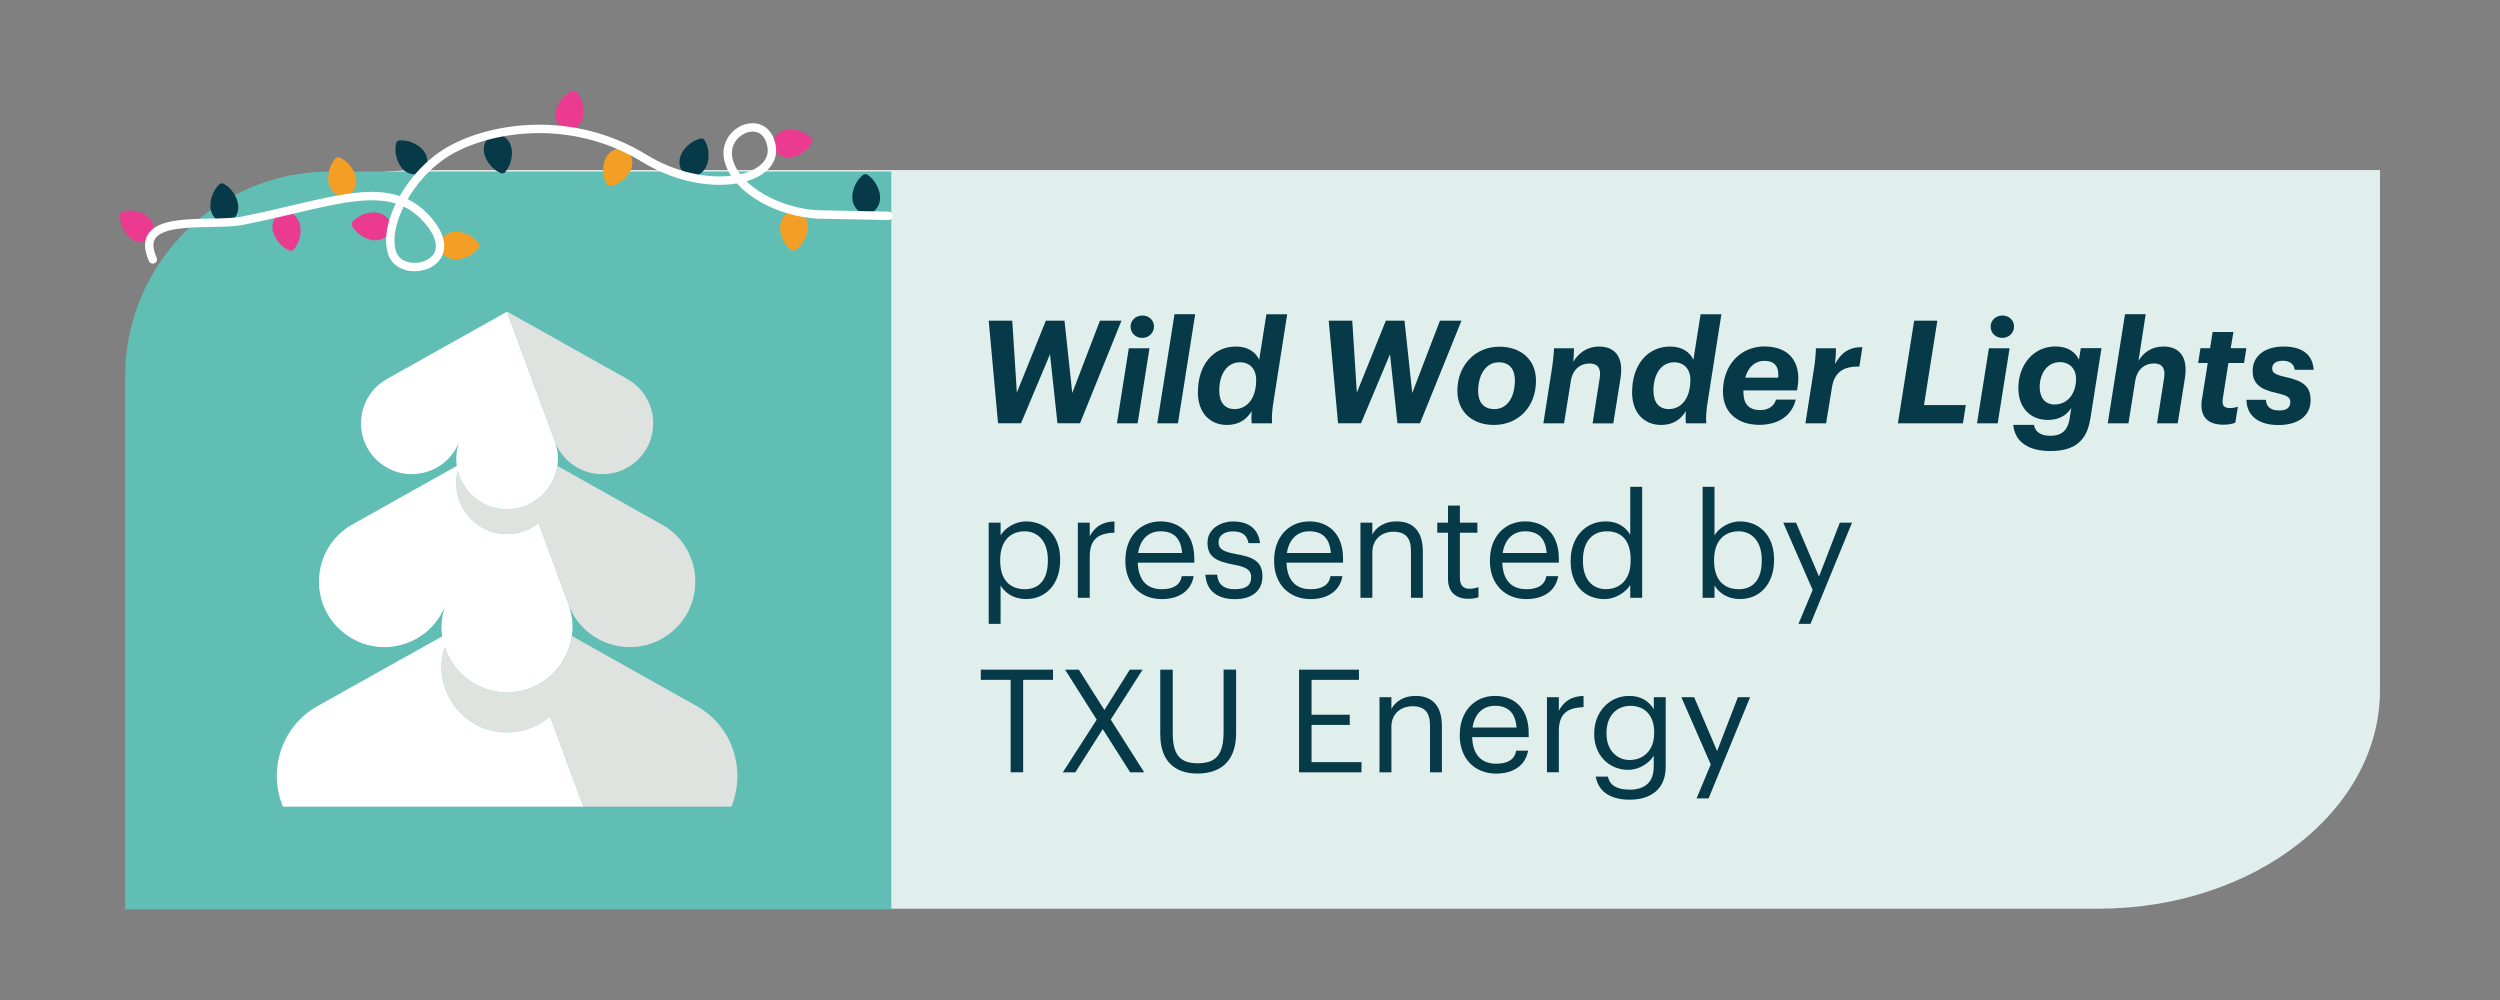 <?xml version="1.0" encoding="UTF-8"?>
<svg id="Under_the_Sea" data-name="Under the Sea" xmlns="http://www.w3.org/2000/svg" viewBox="0 0 500 200">
  <rect x="0" y="0" width="500" height="200" fill="#808080" stroke="none"/>
  <defs>
    <style>
      .cls-1 {
        fill: none;
        stroke: #fff;
        stroke-linecap: round;
        stroke-miterlimit: 10;
        stroke-width: 1.68px;
      }

      .cls-2 {
        fill: #f39e25;
      }

      .cls-3 {
        fill: #073a49;
      }

      .cls-4 {
        fill: #60beb4;
      }

      .cls-5 {
        fill: #fff;
      }

      .cls-6 {
        fill: #e1efec;
      }

      .cls-7 {
        fill: #eb3b90;
      }

      .cls-8 {
        fill: #dee3df;
      }
    </style>
  </defs>
  <path class="cls-6" d="M419.93,34.01H83.72c-30.99.12-56.07,19.64-56.07,43.72v104.01h392.28c30.99-.12,56.07-19.64,56.07-43.72V34.01h-56.07Z"/>
  <g>
    <path class="cls-3" d="M197.74,64.13h4.71l.92,14.39,5.8-14.39h3.73l1.55,14.47,5.54-14.47h4.31l-8.3,20.53h-4.51l-1.49-13.81-5.8,13.81h-4.59l-1.87-20.53Z"/>
    <path class="cls-3" d="M225.76,69.65h4.14l-2.38,15.02h-4.14l2.38-15.02ZM226.11,65.34c0-1.26,1.03-2.24,2.36-2.24s2.33.95,2.33,2.21-1.03,2.27-2.35,2.27-2.33-.95-2.33-2.24Z"/>
    <path class="cls-3" d="M234.9,62.84h4.14l-3.45,21.82h-4.14l3.45-21.82Z"/>
    <path class="cls-3" d="M239.58,78.41c0-5.4,3.07-9.1,7.58-9.1,2.53,0,3.96,1.15,4.68,2.64l1.44-9.1h4.16l-2.7,17.23c-.32,1.98-.43,3.33-.32,4.59h-4.08c-.09-.75-.06-1.58,0-2.44-1.09,1.78-2.7,2.76-4.94,2.76-3.39,0-5.83-2.38-5.83-6.58ZM251.24,76.05c0-2.27-1.29-3.59-3.25-3.59-2.56,0-4.14,2.33-4.14,5.66,0,2.33,1.09,3.7,3.07,3.7,2.47,0,4.31-2.13,4.31-5.77Z"/>
    <path class="cls-3" d="M265.74,64.13h4.71l.92,14.39,5.8-14.39h3.73l1.55,14.47,5.54-14.47h4.31l-8.3,20.53h-4.51l-1.49-13.81-5.8,13.81h-4.59l-1.87-20.53Z"/>
    <path class="cls-3" d="M291.47,78.18c0-5.08,3.53-8.84,8.41-8.84,4.11,0,7.32,2.41,7.32,6.81,0,5.17-3.48,8.84-8.44,8.84-4.11,0-7.27-2.47-7.29-6.81ZM302.98,76.02c0-2.07-1.03-3.56-3.19-3.56-2.61,0-4.16,2.47-4.16,5.74,0,2.04.92,3.62,3.24,3.62,2.67,0,4.11-2.5,4.11-5.8Z"/>
    <path class="cls-3" d="M310.28,74.42c.34-2.13.46-3.45.52-4.77h3.99c0,.78-.03,1.78-.14,2.7,1.06-1.72,2.73-3.04,5.17-3.04,2.93,0,5,1.81,4.28,6.35l-1.44,9.02h-4.14l1.41-8.99c.34-2.01-.35-2.99-2.01-2.99-1.92,0-3.42,1.24-3.76,3.53l-1.35,8.44h-4.14l1.61-10.25Z"/>
    <path class="cls-3" d="M326.42,78.41c0-5.4,3.07-9.1,7.58-9.1,2.53,0,3.96,1.15,4.68,2.64l1.44-9.1h4.16l-2.7,17.23c-.32,1.98-.43,3.33-.32,4.59h-4.08c-.09-.75-.06-1.58,0-2.44-1.09,1.78-2.7,2.76-4.94,2.76-3.39,0-5.83-2.38-5.83-6.58ZM338.08,76.05c0-2.27-1.29-3.59-3.25-3.59-2.56,0-4.14,2.33-4.14,5.66,0,2.33,1.09,3.7,3.07,3.7,2.47,0,4.31-2.13,4.31-5.77Z"/>
    <path class="cls-3" d="M352,82.02c1.72,0,2.78-.78,3.22-2.1h3.93c-.8,3.33-3.62,5.05-7.27,5.05-4.25,0-7.29-2.36-7.29-6.66,0-5.37,3.56-9.02,8.3-9.02s7.44,2.9,6.63,8.13l-.12.66h-10.71v.43c0,2.1.95,3.5,3.3,3.5ZM349.05,75.53h6.6c.17-2.15-.66-3.36-2.79-3.36-1.61,0-3.13.95-3.82,3.36Z"/>
    <path class="cls-3" d="M362.69,74.42c.34-2.13.46-3.45.49-4.77h4.02c0,.78-.06,1.95-.2,3.16,1.23-2.24,2.76-3.39,5.48-3.39l-.6,3.88c-3.1-.03-5.03,1.03-5.51,4.31l-1.15,7.06h-4.14l1.61-10.25Z"/>
    <path class="cls-3" d="M382.82,64.13h4.65l-2.67,16.89h8.36l-.57,3.65h-13.01l3.25-20.53Z"/>
    <path class="cls-3" d="M397.78,69.65h4.14l-2.38,15.02h-4.14l2.38-15.02ZM398.12,65.34c0-1.26,1.03-2.24,2.36-2.24s2.33.95,2.33,2.21-1.03,2.27-2.35,2.27-2.33-.95-2.33-2.24Z"/>
    <path class="cls-3" d="M418.05,83.83c-.69,4.28-3.07,6.38-7.95,6.38-5.28,0-7.24-2.56-7.44-5.23h4.14c.17,1.15,1.09,2.18,3.22,2.18,2.56,0,3.56-1.32,3.9-3.42l.34-2.13c-1.03,1.55-2.56,2.38-4.68,2.38-3.45,0-5.91-2.35-5.91-6.37,0-4.74,3.1-8.33,7.41-8.33,2.53,0,3.99,1.15,4.71,2.64l.37-2.3h4.14l-2.24,14.19ZM415.21,75.76c0-2.04-1.32-3.33-3.25-3.33-2.58,0-4.02,2.38-4.02,4.94,0,2.1,1,3.53,2.99,3.53,2.47,0,4.28-2.04,4.28-5.14Z"/>
    <path class="cls-3" d="M425,62.84h4.14l-1.44,9.3c.98-1.58,2.56-2.84,5-2.84,2.93,0,5,1.81,4.28,6.35l-1.44,9.02h-4.14l1.41-8.99c.34-2.01-.37-2.99-2.01-2.99-1.92,0-3.42,1.24-3.76,3.53l-1.35,8.44h-4.14l3.45-21.82Z"/>
    <path class="cls-3" d="M440.4,79.81l1.15-7.21h-1.92l.46-2.96h1.92l.52-3.24h4.16l-.55,3.24h3.13l-.46,2.96h-3.13l-1.12,7.12c-.23,1.44.29,1.89,1.44,1.89.49,0,1.06-.09,1.58-.29l-.52,3.22c-.57.23-1.38.4-2.36.4-3.3,0-4.85-1.75-4.31-5.14Z"/>
    <path class="cls-3" d="M449.3,79.96h3.88c.09,1.21.72,2.13,2.67,2.13,1.49,0,2.21-.57,2.21-1.67,0-.95-.57-1.32-2.73-1.81-3.39-.72-4.8-1.95-4.8-4.42,0-3.25,2.79-4.91,6.2-4.88,3.39,0,5.8,1.35,6,4.65h-3.79c-.09-1.03-.92-1.81-2.33-1.81s-2.18.57-2.18,1.55c0,.89.72,1.26,2.61,1.69,3.5.75,5.08,1.81,5.08,4.65,0,3.22-2.61,4.97-6.43,4.97-4.05,0-6.37-1.92-6.4-5.05Z"/>
    <path class="cls-3" d="M197.74,104.54h2.38v2.53c.86-1.46,2.9-2.79,5.08-2.79,3.93,0,6.83,2.87,6.83,7.55v.23c0,4.59-2.7,7.75-6.83,7.75-2.47,0-4.22-1.23-5.08-2.73v7.7h-2.38v-20.24ZM209.57,112.18v-.23c0-3.79-2.1-5.69-4.62-5.69-2.78,0-4.91,1.84-4.91,5.69v.23c0,3.85,2.01,5.66,4.94,5.66s4.59-2.01,4.59-5.66Z"/>
    <path class="cls-3" d="M215.57,104.54h2.38v2.7c.95-1.69,2.24-2.87,4.94-2.96v2.24c-3.01.14-4.94,1.09-4.94,4.8v8.24h-2.38v-15.02Z"/>
    <path class="cls-3" d="M225.08,112.21v-.23c0-4.54,2.9-7.7,7.03-7.7,3.48,0,6.75,2.1,6.75,7.47v.78h-11.31c.12,3.42,1.75,5.31,4.82,5.31,2.33,0,3.68-.86,3.99-2.61h2.38c-.52,3.01-3.01,4.59-6.4,4.59-4.25,0-7.27-2.99-7.27-7.61ZM236.42,110.6c-.23-3.1-1.84-4.34-4.31-4.34s-4.08,1.67-4.48,4.34h8.79Z"/>
    <path class="cls-3" d="M241.1,114.94h2.33c.17,1.78,1.12,2.9,3.53,2.9,2.27,0,3.27-.78,3.27-2.38s-1.18-2.1-3.5-2.53c-3.91-.72-5.23-1.81-5.23-4.42,0-2.78,2.73-4.22,5.08-4.22,2.7,0,5.03,1.09,5.43,4.34h-2.3c-.34-1.64-1.26-2.35-3.16-2.35-1.72,0-2.84.86-2.84,2.15s.75,1.9,3.5,2.38c3.1.57,5.28,1.26,5.28,4.45,0,2.73-1.87,4.57-5.51,4.57s-5.74-1.81-5.89-4.88Z"/>
    <path class="cls-3" d="M254.83,112.21v-.23c0-4.54,2.9-7.7,7.03-7.7,3.48,0,6.75,2.1,6.75,7.47v.78h-11.31c.12,3.42,1.75,5.31,4.82,5.31,2.33,0,3.68-.86,3.99-2.61h2.38c-.52,3.01-3.01,4.59-6.4,4.59-4.25,0-7.27-2.99-7.27-7.61ZM266.17,110.6c-.23-3.1-1.84-4.34-4.31-4.34s-4.08,1.67-4.48,4.34h8.79Z"/>
    <path class="cls-3" d="M272.09,104.54h2.38v2.38c.69-1.41,2.35-2.64,4.82-2.64,3.1,0,5.28,1.69,5.28,6.06v9.22h-2.38v-9.39c0-2.64-1.12-3.82-3.53-3.82-2.21,0-4.19,1.41-4.19,4.11v9.1h-2.38v-15.02Z"/>
    <path class="cls-3" d="M289.6,115.8v-9.25h-2.15v-2.01h2.15v-3.42h2.38v3.42h3.5v2.01h-3.5v9.02c0,1.46.66,2.18,1.87,2.18.75,0,1.32-.12,1.84-.32v2.01c-.49.17-1.06.32-2.04.32-2.73,0-4.05-1.61-4.05-3.96Z"/>
    <path class="cls-3" d="M297.99,112.21v-.23c0-4.54,2.9-7.7,7.03-7.7,3.48,0,6.75,2.1,6.75,7.47v.78h-11.31c.12,3.42,1.75,5.31,4.82,5.31,2.33,0,3.68-.86,3.99-2.61h2.38c-.52,3.01-3.01,4.59-6.4,4.59-4.25,0-7.27-2.99-7.27-7.61ZM309.33,110.6c-.23-3.1-1.84-4.34-4.31-4.34s-4.08,1.67-4.48,4.34h8.79Z"/>
    <path class="cls-3" d="M314.13,112.35v-.23c0-4.59,2.87-7.84,7.01-7.84,2.5,0,4.05,1.21,4.91,2.67v-9.59h2.38v22.2h-2.38v-2.58c-.86,1.46-2.96,2.84-5.14,2.84-3.93,0-6.78-2.79-6.78-7.47ZM326.13,112.15v-.23c0-3.85-1.84-5.66-4.77-5.66s-4.77,2.1-4.77,5.74v.23c0,3.79,2.04,5.6,4.57,5.6,2.79,0,4.97-1.84,4.97-5.69Z"/>
    <path class="cls-3" d="M342.9,117.09v2.47h-2.38v-22.2h2.38v9.71c.86-1.46,2.9-2.79,5.08-2.79,3.93,0,6.83,2.87,6.83,7.55v.23c0,4.59-2.7,7.75-6.83,7.75-2.44,0-4.22-1.23-5.08-2.73ZM352.35,112.18v-.23c0-3.79-2.1-5.69-4.62-5.69-2.78,0-4.91,1.84-4.91,5.69v.23c0,3.85,2.01,5.66,4.94,5.66s4.59-2.01,4.59-5.66Z"/>
    <path class="cls-3" d="M362.54,118.01l-5.89-13.47h2.56l4.59,10.77,4.16-10.77h2.44l-8.3,20.24h-2.41l2.84-6.78Z"/>
    <path class="cls-3" d="M202.13,135.97h-5.97v-2.04h14.44v2.04h-5.97v18.49h-2.5v-18.49Z"/>
    <path class="cls-3" d="M219.33,143.92l-6.32-9.99h2.76l5.11,8.07,5.08-8.07h2.56l-6.37,9.99,6.69,10.54h-2.81l-5.48-8.64-5.48,8.64h-2.5l6.78-10.54Z"/>
    <path class="cls-3" d="M232.05,146.97v-13.04h2.5v12.75c0,4.31,1.52,5.97,4.94,5.97s5.23-1.32,5.23-6.35v-12.38h2.5v12.72c0,5-2.5,8.07-7.78,8.07-4.71,0-7.38-2.76-7.38-7.75Z"/>
    <path class="cls-3" d="M259.82,133.93h11.97v2.04h-9.48v6.98h7.64v2.04h-7.64v7.44h9.99v2.04h-12.49v-20.53Z"/>
    <path class="cls-3" d="M275.9,139.44h2.38v2.38c.69-1.41,2.35-2.64,4.82-2.64,3.1,0,5.28,1.69,5.28,6.06v9.22h-2.38v-9.39c0-2.64-1.12-3.82-3.53-3.82-2.21,0-4.19,1.41-4.19,4.11v9.1h-2.38v-15.02Z"/>
    <path class="cls-3" d="M291.96,147.11v-.23c0-4.54,2.9-7.7,7.03-7.7,3.48,0,6.75,2.1,6.75,7.47v.78h-11.31c.12,3.42,1.75,5.31,4.82,5.31,2.33,0,3.68-.86,3.99-2.61h2.38c-.52,3.01-3.01,4.59-6.4,4.59-4.25,0-7.27-2.99-7.27-7.61ZM303.3,145.5c-.23-3.1-1.84-4.34-4.31-4.34s-4.08,1.67-4.48,4.34h8.79Z"/>
    <path class="cls-3" d="M309.39,139.44h2.38v2.7c.95-1.69,2.24-2.87,4.94-2.96v2.24c-3.01.14-4.94,1.09-4.94,4.8v8.24h-2.38v-15.02Z"/>
    <path class="cls-3" d="M319.15,155.32h2.44c.34,1.72,1.78,2.61,4.34,2.61,2.96,0,4.82-1.41,4.82-4.62v-2.18c-.86,1.46-2.9,2.84-5.08,2.84-3.93,0-6.83-2.99-6.83-7.12v-.2c0-4.08,2.87-7.47,7.01-7.47,2.5,0,4.05,1.21,4.91,2.67v-2.41h2.38v14.01c-.03,4.36-2.99,6.49-7.18,6.49-4.45,0-6.4-2.1-6.81-4.62ZM330.84,146.68v-.2c0-3.36-1.84-5.31-4.77-5.31s-4.77,2.21-4.77,5.37v.23c0,3.27,2.1,5.23,4.62,5.23,2.78,0,4.91-1.95,4.91-5.31Z"/>
    <path class="cls-3" d="M342.16,152.91l-5.89-13.47h2.56l4.59,10.77,4.16-10.77h2.44l-8.3,20.24h-2.41l2.84-6.78Z"/>
  </g>
  <g>
    <path class="cls-4" d="M178.26,181.86H25.02v-106.5c0-22.67,18.38-41.06,41.06-41.06h112.18v147.55Z"/>
    <path class="cls-8" d="M110.94,88.17c.02.05.03.1.05.16,2.52,6.52,10.73,8.63,16.08,4.07,5.38-4.59,4.55-13.14-1.63-16.61l-24.01-13.46v.02s9.52,25.82,9.52,25.82Z"/>
    <path class="cls-8" d="M139.29,141.18l-24.9-13.97c-.11.75-.3,1.47-.53,2.18-1.67,5.13-6.45,9.08-12.45,9.08s-10.78-3.94-12.45-9.08c-1.69,5.23.09,10.59,3.85,13.88,4.92,4.3,12.29,4.3,17.21,0h0s6.42,17.43,6.42,17.43c.07.18.12.34.19.52,0,.04.01.08.04.12h29.59c2.98-7.15.45-15.99-6.96-20.15"/>
    <path class="cls-8" d="M95.1,104.61c1.71,1.36,3.87,2.2,6.3,2.2s4.59-.84,6.3-2.2l5.99,16.23c.02.07.04.14.06.2,3.24,8.4,13.83,11.11,20.71,5.25,6.93-5.92,5.86-16.93-2.1-21.39l-20.89-11.72c-.05.34-.12.68-.21,1-1.09,4.29-4.95,7.67-9.85,7.67s-8.76-3.38-9.86-7.67c-1.02,4.02.55,8.03,3.56,10.43"/>
    <path class="cls-5" d="M116.62,161.21c-.07-.18-.12-.34-.19-.52l-6.42-17.42h0c-2.27,1.98-5.25,3.22-8.61,3.22s-6.34-1.24-8.6-3.23c-3.76-3.29-5.54-8.64-3.85-13.87,1.68,5.13,6.44,9.08,12.45,9.08s10.78-3.95,12.45-9.08c.23-.71.42-1.43.53-2.18.28-2,.1-4.1-.63-6.17-.02-.07-.04-.14-.06-.2l-5.99-16.23c-1.71,1.36-3.87,2.2-6.3,2.2s-4.59-.85-6.3-2.2c-3-2.39-4.57-6.4-3.55-10.43,1.1,4.28,4.95,7.67,9.86,7.67s8.76-3.39,9.85-7.67c.09-.33.16-.67.21-1,.24-1.57.1-3.22-.48-4.86-.02-.05-.03-.1-.05-.15l-9.53-25.82v-.02s.01-.01.01-.01h-.01s0,.01,0,.01h0s0,0,0,0l-24.01,13.46c-6.17,3.46-7.01,12.01-1.62,16.61,5.29,4.51,13.4,2.48,16-3.9-.52,1.58-.65,3.17-.42,4.68-2.13,1.2,7.73-4.34-20.88,11.71-7.94,4.47-9.03,15.47-2.09,21.39,2.51,2.14,5.5,3.15,8.46,3.15,5.11,0,10.07-3.01,12.17-8.23-.69,2.04-.87,4.1-.58,6.06h0c-2.54,1.43,9.22-5.16-24.89,13.93-7.42,4.15-9.95,12.98-6.96,20.15h60.08s-.04-.08-.04-.12"/>
    <g>
      <g>
        <path class="cls-7" d="M78.02,44.37l-.14,1.24-.14,1.25s-1.5,1.99-4.33.86c-1.73-.68-2.61-1.86-2.99-2.52-.16-.28-.12-.65.1-.89.52-.55,1.65-1.5,3.49-1.77,3.02-.45,4.02,1.83,4.02,1.83"/>
        <path class="cls-3" d="M85.36,33.25l-.96.81-.96.81s-2.45.43-3.75-2.33c-.79-1.68-.64-3.14-.47-3.88.07-.32.36-.56.68-.58.76-.05,2.23.03,3.76,1.09,2.51,1.73,1.69,4.08,1.69,4.08"/>
        <path class="cls-3" d="M97.67,27.55l1.22-.29,1.22-.29s2.38.73,2.28,3.78c-.06,1.86-.86,3.09-1.35,3.67-.21.25-.57.34-.87.21-.7-.3-1.97-1.04-2.85-2.68-1.45-2.68.35-4.41.35-4.41"/>
        <path class="cls-7" d="M114.46,25.86l-1.22-.27-1.22-.27s-1.82-1.7-.4-4.4c.86-1.65,2.13-2.4,2.82-2.71.3-.13.66-.05.88.2.5.58,1.32,1.8,1.4,3.66.13,3.05-2.24,3.81-2.24,3.81"/>
        <path class="cls-2" d="M123.67,29.71l1.14.51,1.14.51s1.44,2.03-.48,4.39c-1.17,1.44-2.56,1.94-3.3,2.1-.32.07-.66-.08-.82-.36-.37-.66-.93-2.02-.64-3.86.48-3.01,2.95-3.29,2.95-3.29"/>
        <path class="cls-3" d="M138.75,35.26l-1.15-.49-1.15-.49s-1.48-2,.4-4.4c1.14-1.46,2.52-1.98,3.26-2.16.32-.08.66.07.83.35.38.66.97,2.01.71,3.85-.42,3.02-2.89,3.34-2.89,3.34"/>
        <path class="cls-7" d="M155.11,30.34l-.18-1.24-.18-1.24s.95-2.3,3.97-1.93c1.84.22,3,1.14,3.53,1.68.23.23.28.6.13.89-.36.67-1.22,1.87-2.93,2.6-2.8,1.19-4.35-.75-4.35-.75"/>
        <path class="cls-2" d="M157.7,42.48l1.25.06,1.25.06s2.08,1.37,1.14,4.27c-.57,1.77-1.69,2.73-2.32,3.15-.27.18-.64.16-.9-.05-.59-.48-1.6-1.55-1.99-3.37-.64-2.98,1.57-4.13,1.57-4.13"/>
        <path class="cls-3" d="M174.62,42.37l-1.25.06-1.25.06s-2.2-1.17-1.54-4.14c.4-1.81,1.42-2.88,2.01-3.36.25-.21.63-.22.9-.04.63.43,1.74,1.39,2.3,3.16.92,2.91-1.16,4.26-1.16,4.26"/>
        <path class="cls-2" d="M88.25,50.36v-1.25s0-1.25,0-1.25c0,0,1.26-2.15,4.2-1.37,1.8.48,2.81,1.54,3.27,2.15.2.26.2.64,0,.9-.45.61-1.46,1.68-3.26,2.17-2.94.8-4.21-1.34-4.21-1.34"/>
        <path class="cls-2" d="M70.3,38.65l-1.23.26-1.23.26s-2.36-.79-2.2-3.83c.1-1.86.93-3.07,1.43-3.64.22-.24.58-.32.88-.19.69.32,1.95,1.09,2.79,2.74,1.39,2.72-.45,4.4-.45,4.4"/>
        <path class="cls-7" d="M55.39,43.03l1.22-.29,1.22-.29s2.38.73,2.28,3.78c-.06,1.86-.86,3.09-1.35,3.67-.21.25-.57.34-.87.21-.7-.3-1.97-1.04-2.85-2.68-1.45-2.68.35-4.41.35-4.41"/>
        <path class="cls-3" d="M46.47,44.08l-1.24.15-1.24.15s-2.28-.99-1.86-4.01c.26-1.84,1.19-2.98,1.74-3.5.24-.22.61-.27.89-.11.66.37,1.85,1.25,2.54,2.97,1.15,2.82-.83,4.34-.83,4.34"/>
        <path class="cls-7" d="M30.88,46.34l-.79.98-.79.98s-2.33.88-4.12-1.59c-1.09-1.5-1.21-2.97-1.19-3.73.01-.33.25-.62.56-.7.74-.19,2.2-.38,3.9.37,2.79,1.23,2.43,3.69,2.43,3.69"/>
      </g>
      <path class="cls-1" d="M30.56,51.88c-4.23-9.5,11.44-6.46,17.93-7.74,18.37-3.64,29.53-8.95,37.14-.03,7.61,8.92-5.28,12.1-7.18,6.54-1.9-5.56,3.36-15.8,11.37-20.46,8.01-4.66,24.3-7.56,39.07,1.49,12.33,7.56,26.63,4.62,25.43-2.4-1.2-7.01-10.25-3.28-8.58,2.84,1.67,6.12,10.48,10.44,17.86,10.77l14.09.28"/>
    </g>
  </g>
</svg>